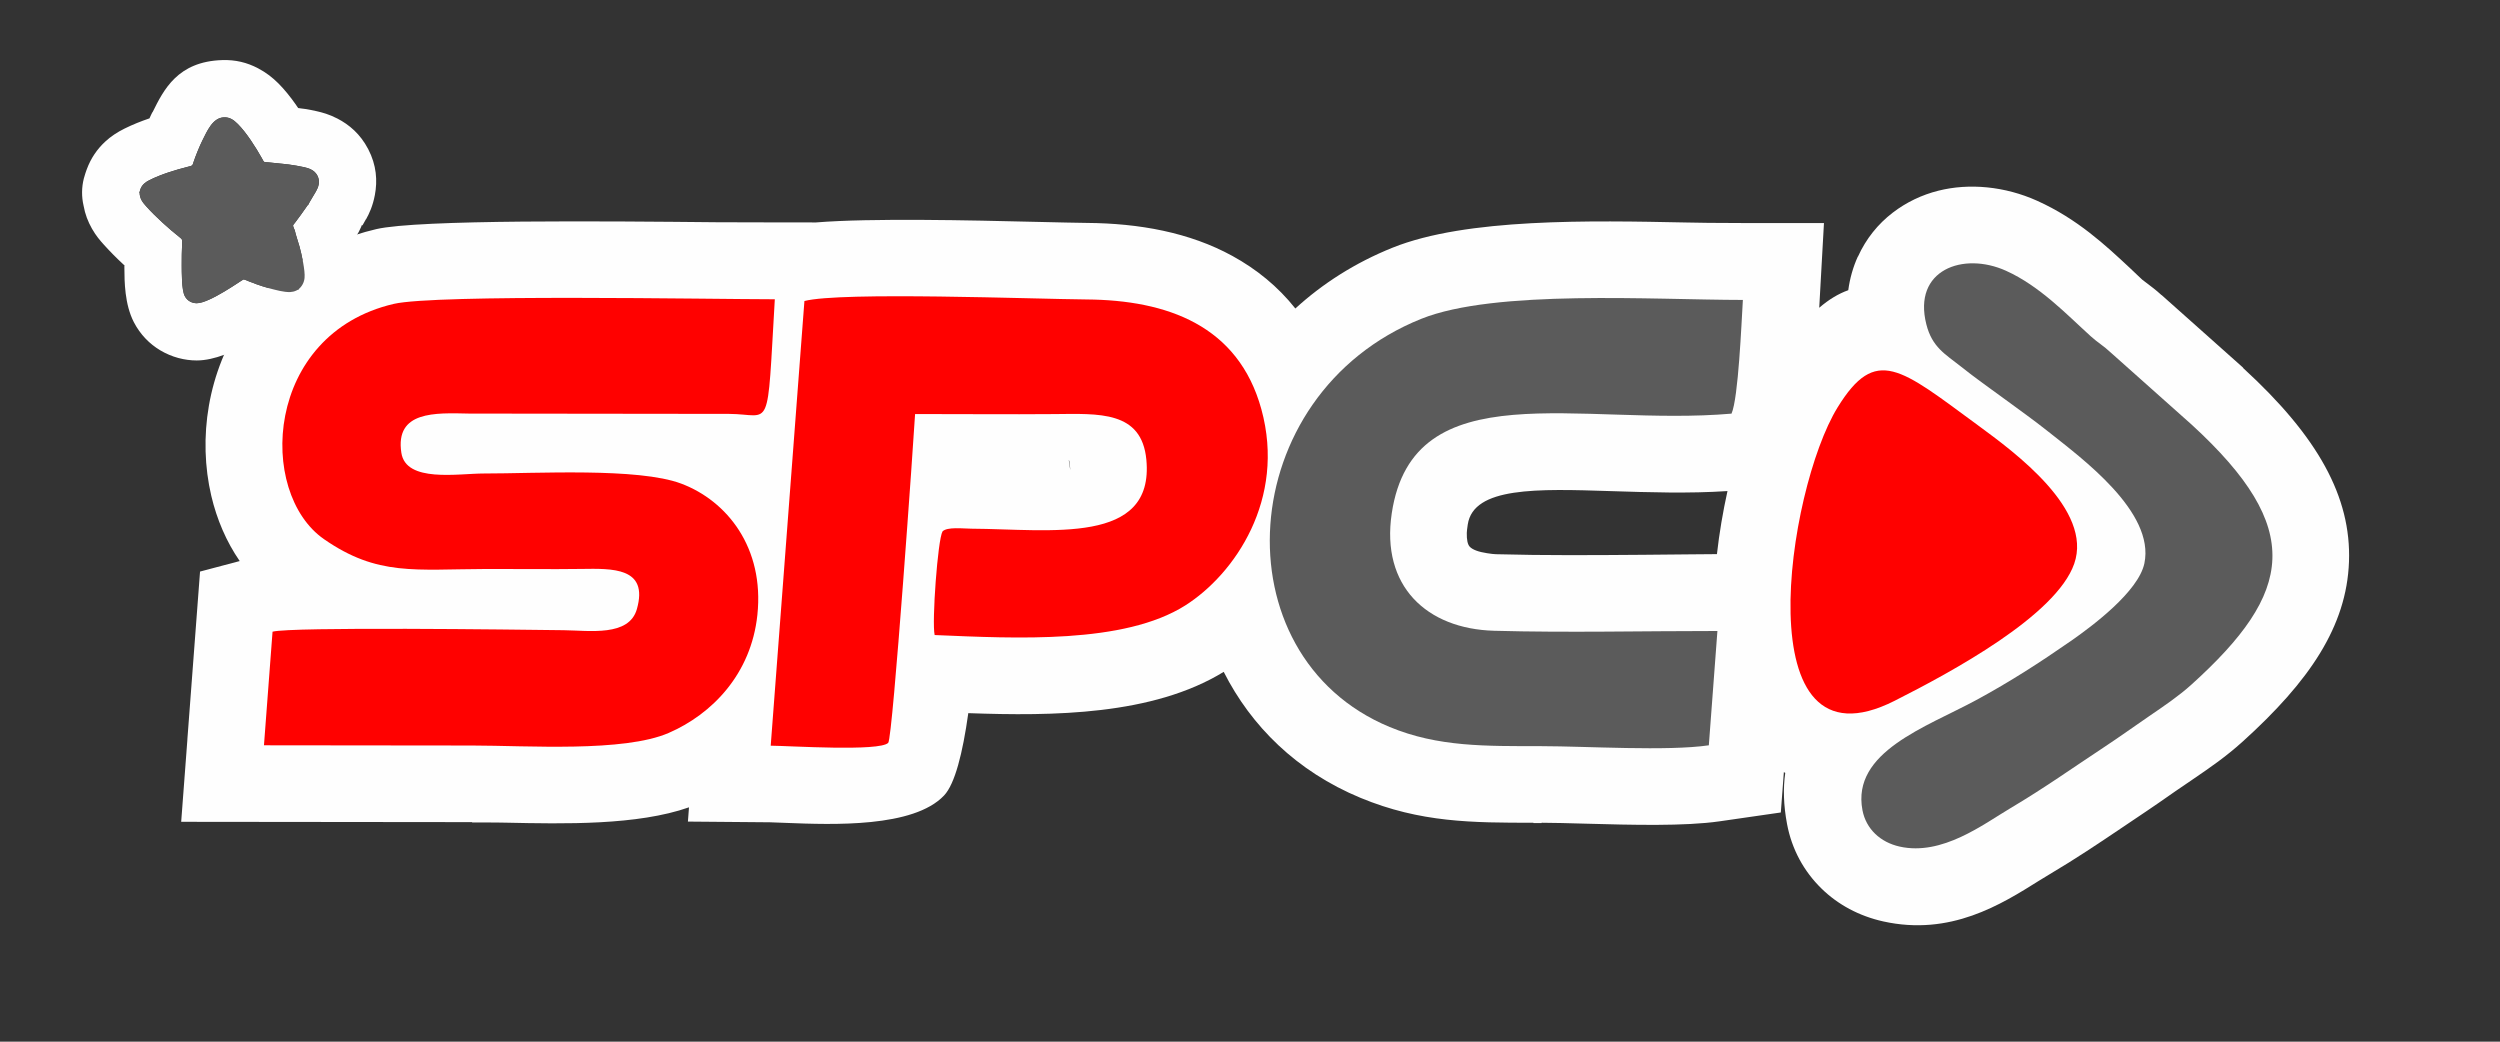 <?xml version="1.0" encoding="UTF-8"?>
<!DOCTYPE svg PUBLIC "-//W3C//DTD SVG 1.1//EN" "http://www.w3.org/Graphics/SVG/1.1/DTD/svg11.dtd">
<!-- Creator: CorelDRAW 2019 (64-Bit) -->
<svg xmlns="http://www.w3.org/2000/svg" xml:space="preserve" width="1.2in" height="0.5in" version="1.1" style="shape-rendering:geometricPrecision; text-rendering:geometricPrecision; image-rendering:optimizeQuality; fill-rule:evenodd; clip-rule:evenodd"
viewBox="0 0 1200 500"
 xmlns:xlink="http://www.w3.org/1999/xlink">
 <rect x="0" y="0" width="1200" height="500" fill="#333333" stroke="none"/>
 <defs>
  <style type="text/css">
   <![CDATA[
    .fil0 {fill:none}
    .fil2 {fill:#FEFEFE}
    .fil4 {fill:#5B5B5B}
    .fil3 {fill:#FF0100}
    .fil1 {fill:#FEFEFE;fill-rule:nonzero}
   ]]>
  </style>
 </defs>
 <g id="Layer_x0020_1">
  <rect class="fil0" width="1200" height="500"/>
  <g id="_2423966915200">
   <path class="fil1" d="M89.93 354.98l6.09 -80.63 19.04 -5.04c-6.39,-9.27 -10.98,-19.96 -13.65,-31.34 -3.2,-13.69 -3.68,-28.63 -1.14,-43.25 2.57,-14.8 8.27,-29.54 17.39,-42.7 13.6,-19.64 34.32,-35.36 62.95,-42.04 20.17,-4.71 111.98,-3.81 163.74,-3.3 3.26,0.03 6.67,0.06 27.53,0.07l19.81 0.02c26.66,-2.15 74,-1.03 105.88,-0.27 10.66,0.25 19.51,0.46 24.12,0.5 25.06,0.19 49.24,4.53 69.84,15.84 11.61,6.37 21.85,14.66 30.24,25.24 13.03,-11.92 28.61,-21.94 46.71,-29.21 35.43,-14.23 94.98,-13.01 140.98,-12.07 6.37,0.13 12.32,0.25 27.1,0.26l38.94 0.02 -2.27 40.64c4.59,-3.95 9.2,-6.73 13.94,-8.43 0.76,-5.74 2.33,-11.13 4.58,-16.13l0.06 0.03c3.92,-8.66 9.65,-15.69 16.68,-21.09 6.58,-5.05 14.04,-8.59 21.95,-10.57 14.73,-3.71 31.9,-2.14 47.41,4.85 19.26,8.67 32.79,21.32 44.78,32.52 3.87,3.62 3.69,3.57 5.63,5.33l1.89 1.44c2.4,1.8 4.78,3.59 7.38,5.98l0.03 -0.04 39 34.75 0.29 0.43c35.8,32.83 51.8,61.78 50.66,92.88 -1.13,30.99 -19,57.35 -51,86.26 -8.14,7.35 -15.75,12.55 -23.37,17.75l-0.83 0.57c-8.26,5.65 -7.57,5.15 -8.01,5.46 -5.79,4.04 -11.56,8.07 -14.27,9.85l-12.01 8.08c-10.66,7.18 -21.37,14.39 -34.2,22 -2.68,1.59 -3.81,2.3 -5.04,3.07 -18.19,11.43 -42.56,26.74 -74.84,19.57 -11.55,-2.57 -21.71,-8.03 -29.62,-15.77 -8.42,-8.23 -14.22,-18.73 -16.52,-30.87 -1.74,-9.2 -1.93,-17.35 -0.88,-24.63l-0.67 -0.4 -1.46 19.38 -29.36 4.24c-16.85,2.43 -42.21,1.74 -64.06,1.14 -8.26,-0.23 -15.97,-0.44 -21.41,-0.45l0 0.15 -3.93 0 0 -0.15c-29.22,-0.01 -54.2,-0.02 -82.98,-11.95 -30.69,-12.73 -52.52,-34.47 -65.67,-60.48 -34.04,20.89 -81.9,21.28 -122.6,19.82 -2.68,19.24 -6.44,34.02 -11.61,39.5 -14.67,15.57 -53.74,14.04 -75.56,13.19l-7.97 -0.3 -39.44 -0.34 0.52 -6.85c-24.76,8.72 -60,7.96 -87.82,7.37 -2.56,-0.05 -4.94,-0.11 -16.29,-0.11l0 -0.15 -139.64 -0.15 2.98 -39.48zm870.94 -96.54c1,-2.86 -3.3,1.45 -5.79,-1.35 -7.97,-8.97 -19.74,-17.61 -27.34,-23.19l-5.9 -4.34c-4.26,-3.15 -8.11,-5.99 -11.65,-8.48 -7.9,17.05 -14.44,47.02 -13.99,72 0.06,3.04 0.22,5.87 0.51,8.44 12.3,-6.3 28.2,-14.89 42.05,-24.33 11.45,-7.8 20.82,-15.07 22.11,-18.76zm-136.74 7.53c1.13,-10.1 2.87,-20.35 5.06,-30.26 -18.46,1.23 -37.66,0.61 -56.1,0.02 -35.15,-1.13 -65.85,-2.11 -68.57,16.05 -0.29,1.94 -0.44,3.26 -0.46,3.98 -0.08,3.38 0.43,5.57 1.37,6.61 1.31,1.46 4.23,2.54 8.37,3.17 1.89,0.3 3.33,0.46 4.28,0.48 23.39,0.65 47.22,0.46 70.88,0.28 20.24,-0.15 28.86,-0.32 35.19,-0.32zm-310.52 -41.9c-0.22,-2.38 -0.41,-3.26 -0.59,-3.17 0.47,3.11 0.92,6.59 0.59,3.17z"/>
   <path class="fil2" d="M130.82 303.23l-4.12 54.51c33.45,0.03 66.67,0.08 99.89,0.11 26.42,0.02 72.81,3.34 94.42,-6.06 20.78,-9.03 39.53,-28.24 42.54,-56.63 3.41,-32.28 -14.59,-54.78 -36.58,-63.03 -20.65,-7.76 -69.75,-4.82 -94.7,-4.84 -12.35,-0.02 -37.4,4.54 -39.62,-9.93 -3.09,-20.17 16.26,-19.19 32.53,-18.83l124.8 0.15c20.68,0.07 18.04,10.74 21.92,-55.02 -31.04,-0.02 -162.69,-2.5 -182.91,2.22 -62.09,14.5 -65.67,90.62 -33.44,112.96 25.72,17.83 43.69,14.39 78.14,14.28 15.11,-0.05 30.28,0.19 45.38,-0.02 14.67,-0.19 32.36,-0.91 26.62,19.29 -3.78,13.29 -22.71,10.28 -35.13,10.13 -23.74,-0.3 -130.68,-1.69 -139.73,0.71zm864.8 -32.66c9,-25.86 -28.29,-53.28 -46.1,-66.35 -37.36,-27.42 -49.07,-38.57 -67.51,-8.61 -24.35,39.59 -44.86,177.27 27.35,140.8 27.44,-13.86 77.61,-40.94 86.27,-65.84zm-1.6 37.1c-14.8,10.28 -29.02,19.47 -45.39,28.34 -24.11,13.06 -59.96,24.85 -54.66,52.87 1.7,8.97 8.53,15.41 17.89,17.49 20.39,4.54 40.15,-10.73 53.2,-18.48 15.98,-9.47 29.97,-19.4 44.62,-29.06 7.71,-5.09 14.19,-9.8 21.84,-15.03 7.11,-4.86 14.26,-9.68 20.31,-15.15 49.08,-44.32 54.57,-74.91 0.2,-124.78l-39 -34.76c-3.19,-3.03 -6.15,-4.69 -9.44,-7.67 -11.44,-10.35 -24.45,-24.16 -40.76,-31.5 -20.52,-9.24 -44.81,-0.43 -38.21,25.7 2.79,11.08 9.15,14.37 16.41,20.14 7.48,5.96 13.69,10.24 21.15,15.74 7.42,5.46 13.91,10.02 21.13,15.77 15.72,12.52 51.15,38.39 45.98,63.11 -2.83,13.53 -24.98,30.1 -35.27,37.26zm-162.9 -109.13c3.31,-7.27 4.8,-43.98 5.46,-54.58 -42.69,-0.03 -118.96,-5.15 -154.38,9.07 -90.4,36.32 -97.68,161.7 -15.17,195.91 23.3,9.66 45.96,9.17 72.93,9.21 21.88,0.03 60.27,2.49 80.28,-0.41l4.12 -54.87c-35.38,-0.02 -71.92,0.87 -107.15,-0.1 -32.42,-0.9 -54.4,-21.45 -49.17,-56.36 10.28,-68.5 90.84,-41.6 163.08,-47.87zm-461.2 159.38c9,0.07 52.41,2.89 56.43,-1.38 2.2,-2.33 12.39,-148.5 12.89,-157.81 22.22,-0.02 44.51,0.2 66.73,0.02 21.43,-0.18 42.04,-1.7 44.28,21.88 3.92,41.25 -46.13,33.37 -84,33.13 -3.8,-0.02 -11.63,-1 -13.84,1.32 -2.3,3.94 -5.18,43.59 -3.78,49.74 39.18,1.65 90.89,4.38 120.24,-14.18 23.74,-15.01 48.46,-51.01 36.57,-94.23 -11.07,-40.22 -45.28,-52.37 -83.87,-52.67 -24.8,-0.2 -118.13,-3.8 -135.46,0.75l-16.18 213.44z"/>
   <path class="fil3" d="M369.92 357.93c9,0.07 52.41,2.89 56.43,-1.38 2.2,-2.33 12.39,-148.5 12.89,-157.81 22.22,-0.02 44.51,0.21 66.73,0.02 21.43,-0.18 42.04,-1.7 44.28,21.88 3.92,41.25 -46.12,33.36 -84,33.13 -3.8,-0.02 -11.63,-1 -13.84,1.31 -2.3,3.94 -5.18,43.6 -3.78,49.74 39.19,1.65 90.9,4.38 120.25,-14.18 23.74,-15.01 48.46,-51.01 36.57,-94.23 -11.07,-40.22 -45.28,-52.37 -83.87,-52.67 -24.8,-0.19 -118.13,-3.8 -135.46,0.75l-16.18 213.44z"/>
   <path class="fil4" d="M831.12 198.55c3.31,-7.28 4.8,-43.98 5.46,-54.58 -42.69,-0.03 -118.96,-5.15 -154.38,9.07 -90.4,36.32 -97.68,161.7 -15.17,195.91 23.3,9.66 45.96,9.17 72.93,9.21 21.88,0.03 60.27,2.49 80.28,-0.41l4.12 -54.87c-35.38,-0.02 -71.92,0.87 -107.15,-0.11 -32.42,-0.9 -54.4,-21.44 -49.17,-56.36 10.28,-68.5 90.84,-41.59 163.08,-47.86z"/>
   <path class="fil4" d="M994.02 307.67c-14.8,10.28 -29.01,19.47 -45.38,28.34 -24.11,13.06 -59.96,24.85 -54.66,52.87 1.7,8.96 8.53,15.41 17.89,17.49 20.39,4.54 40.15,-10.74 53.2,-18.48 15.98,-9.47 29.97,-19.4 44.62,-29.07 7.72,-5.09 14.2,-9.79 21.85,-15.02 7.11,-4.86 14.25,-9.68 20.31,-15.15 49.08,-44.32 54.57,-74.92 0.2,-124.78l-39 -34.75c-3.19,-3.03 -6.16,-4.69 -9.44,-7.67 -11.44,-10.35 -24.44,-24.15 -40.76,-31.5 -20.52,-9.24 -44.81,-0.43 -38.21,25.7 2.79,11.08 9.15,14.36 16.41,20.14 7.48,5.97 13.69,10.24 21.15,15.74 7.41,5.47 13.91,10.02 21.13,15.77 15.72,12.52 51.15,38.39 45.98,63.11 -2.84,13.53 -24.98,30.1 -35.28,37.26z"/>
   <path class="fil3" d="M995.63 270.57c9,-25.86 -28.3,-53.28 -46.11,-66.35 -37.36,-27.42 -49.07,-38.57 -67.51,-8.61 -24.35,39.59 -44.86,177.27 27.35,140.8 27.44,-13.86 77.61,-40.94 86.27,-65.84z"/>
   <g>
    <path class="fil2" d="M44.12 109.73c-1.88,-3.32 -3.28,-6.88 -4,-10.99 -1,-4.28 -0.98,-8.79 0.14,-13.15 0.2,-0.8 0.44,-1.59 0.71,-2.37 0.18,-0.58 0.33,-0.99 0.51,-1.5l0.01 0c0.01,-0.03 0.02,-0.07 0.04,-0.1 0.05,-0.14 0.1,-0.28 0.15,-0.43 1.98,-5.34 4.98,-9.62 8.74,-13.14 2.81,-2.62 5.95,-4.64 9.26,-6.28l0 0c0.03,-0.02 0.06,-0.03 0.09,-0.05 3.93,-1.94 7.98,-3.56 11.98,-4.91 0.24,-0.57 0.49,-1.13 0.77,-1.69l0.64 -1.29 0.07 0.04c5.35,-10.83 12.05,-24.34 33.38,-25.03 6.5,-0.22 12.04,1.2 17.26,3.94 4.06,2.14 6.98,4.5 9.71,7.2 2.95,2.93 5.91,6.63 8.61,10.49l-0.02 0.01c0.02,0.03 0.04,0.06 0.06,0.09 0.3,0.43 0.59,0.85 0.89,1.28 0.52,0.07 1.02,0.15 1.46,0.21 0.78,0.07 1.56,0.17 2.35,0.3 1.52,0.26 3.17,0.58 5.1,1.02 2.61,0.59 5.92,1.46 9.91,3.52 5.61,2.9 10.99,7.37 14.8,14.68 4.04,7.75 4.47,15.23 3.2,22 -1.01,5.35 -2.71,8.93 -4.22,11.65l-0.06 -0.03c-0.01,0.02 -0.02,0.05 -0.04,0.07 -1.68,3.02 -1.48,2.64 -1.64,2.9l-0.06 -0.03c-0.02,0.02 -0.03,0.05 -0.04,0.07 -0,0.01 -0,0 -0,-0l-0.21 -0.13c-0.13,0.35 -0.27,0.69 -0.41,1.04l-0.01 0.03 -0.01 -0c-0.64,1.51 -1.42,2.97 -2.33,4.35 0.72,2.85 1.52,6.43 2.01,9.48 0.7,4.37 1.05,9.01 0.63,13.13 -0.22,2.23 -0.65,4.39 -1.28,6.55 -0.76,2.59 -1.71,4.87 -2.86,6.96l-0.01 -0c-0.15,0.27 -0.3,0.54 -0.46,0.8l-0.41 0.7 -0.03 -0.02c-0.24,0.4 -0.48,0.8 -0.74,1.19 -0.78,1.19 -1.57,2.26 -2.5,3.34l-0.01 -0.01c-0.21,0.24 -0.43,0.49 -0.65,0.73 -3.47,4.32 -8.11,7.39 -13.22,8.98 -1.44,0.56 -2.83,0.98 -4.12,1.29l-0.01 -0.02c-0.14,0.04 -0.28,0.07 -0.43,0.1 -2.19,0.49 -4.3,0.8 -6.15,0.89l-0 -0.06c-0.05,0 -0.09,0 -0.14,0.01 -6.49,0.29 -12.06,-1.03 -16.38,-2.16 -0.28,-0.06 -0.56,-0.13 -0.83,-0.2l-0.86 -0.22c-0.79,-0.2 -1.54,-0.41 -2.26,-0.62 -7.55,4.27 -17.27,8.69 -25.77,8.68 -5.77,0 -11.96,-1.53 -17.6,-4.92 -5.04,-3.03 -9.49,-7.47 -12.6,-13.49 -4.41,-8.54 -4.49,-19.61 -4.52,-25.68l-0.01 -1.31 0.09 0c0,-0.06 0,-0.12 0,-0.18 -0.23,-0.21 -0.45,-0.41 -0.68,-0.62 -3.02,-2.79 -6.23,-6.01 -9.14,-9.24 -2.02,-2.24 -3.86,-4.37 -5.81,-7.78l0.01 -0c-0.02,-0.03 -0.04,-0.06 -0.06,-0.09zm97.41 0.88c-0.19,-0.33 -0.8,-1.85 -0.85,-2.18 -0.07,-0.49 0.59,-1.07 0.93,-1.54 1.95,-2.66 3.99,-5.31 5.82,-8.06 0.55,-0.83 0.42,-0.54 0.53,-0.45 0.01,-0.03 0.05,-0.09 0.02,-0.09 -0.03,0 0.02,-0.07 0.02,-0.09 0.17,-0.61 2.98,-5.1 3.64,-6.29 1.04,-1.87 2.29,-4.6 0.7,-7.65 -1.45,-2.78 -4.38,-3.57 -6.39,-4.03 -2.43,-0.55 -4.87,-0.93 -7.43,-1.3l-9.53 -1c-2.59,-0.19 -2.08,0.17 -3.25,-1.93 -2.97,-5.33 -7.55,-12.48 -11.59,-16.49 -2.07,-2.05 -3.89,-3.29 -6.62,-3.2 -5.47,0.18 -8.13,6.69 -10.37,11.1 -1.24,2.45 -3.37,7.67 -4.22,10.29 -0.61,1.89 -0.46,1.77 -2.85,2.37 -6.1,1.55 -12.57,3.52 -18.26,6.33 -2.01,0.99 -3.64,2.3 -4.38,4.3 -0.11,0.31 -0.2,0.54 -0.27,0.84 -0.15,0.66 -0.1,0.46 -0.36,0.91l0.19 -0.03c0.05,3.06 1.53,4.78 3.4,6.87 4.19,4.66 10.78,10.65 15.71,14.5 1.51,1.17 1.36,1.31 1.3,3.08 -0.13,3.48 -0.25,7 -0.2,10.52 0.05,3.22 -0.1,11.65 1.46,14.69 1.26,2.45 3.62,3.46 5.75,3.46 6.18,0.01 21.72,-11.2 22.4,-11.39 0.44,-0.13 2.58,0.87 3.12,1.09 0.5,0.2 1.02,0.31 1.52,0.53 0.64,0.28 0.97,0.42 1.57,0.63 2,0.69 4.15,1.43 6.31,1.99 2.78,0.72 6.93,1.91 9.92,1.78 0.92,-0.04 1.98,-0.27 2.85,-0.67 0.72,-0.33 0.78,-0.5 1.08,-0.35 0.21,-0.5 0.75,-0.89 1.13,-1.33 0.42,-0.49 0.64,-0.85 0.93,-1.37 0.52,-0.95 0.81,-1.93 0.93,-3.09 0.35,-3.45 -1.41,-11.28 -2.38,-14.85 -0.67,-2.48 -1.8,-5.52 -2.3,-7.89zm32.18 -2.58c-0.01,0.03 -0.02,0.06 -0.03,0.08l0.21 0.13c0,-0.01 0,-0.04 0.01,-0.09l-0.19 -0.11z"/>
    <path id="1" class="fil4" d="M66.82 92.47l0.19 -0.03c0.05,3.06 1.53,4.78 3.4,6.87 4.19,4.66 10.78,10.65 15.71,14.5 1.51,1.17 1.36,1.31 1.3,3.08 -0.13,3.48 -0.25,7 -0.2,10.52 0.05,3.22 -0.1,11.65 1.46,14.69 1.26,2.45 3.62,3.46 5.75,3.46 6.18,0.01 21.72,-11.2 22.4,-11.39 0.44,-0.13 2.58,0.87 3.12,1.09 0.5,0.2 1.02,0.31 1.52,0.53 0.64,0.28 0.97,0.42 1.57,0.63 2,0.69 4.15,1.43 6.31,1.99 2.78,0.72 6.93,1.91 9.92,1.78 0.92,-0.04 1.98,-0.27 2.85,-0.67 0.72,-0.33 0.78,-0.5 1.08,-0.35 0.21,-0.5 0.75,-0.89 1.13,-1.33 0.42,-0.49 0.64,-0.85 0.93,-1.37 0.52,-0.95 0.81,-1.93 0.93,-3.09 0.35,-3.45 -1.41,-11.28 -2.38,-14.85 -0.67,-2.48 -1.8,-5.52 -2.3,-7.89 -0.19,-0.33 -0.8,-1.85 -0.85,-2.18 -0.07,-0.49 0.59,-1.07 0.93,-1.54 1.95,-2.66 3.99,-5.31 5.82,-8.06 0.55,-0.83 0.42,-0.54 0.53,-0.45 0.01,-0.03 0.05,-0.09 0.02,-0.09 -0.03,0 0.02,-0.07 0.02,-0.09 0.17,-0.61 2.98,-5.1 3.64,-6.29 1.04,-1.87 2.29,-4.6 0.7,-7.65 -1.45,-2.78 -4.38,-3.57 -6.39,-4.03 -2.43,-0.55 -4.87,-0.93 -7.43,-1.3l-9.53 -1c-2.59,-0.19 -2.08,0.17 -3.25,-1.93 -2.97,-5.33 -7.55,-12.48 -11.59,-16.49 -2.07,-2.05 -3.89,-3.29 -6.62,-3.2 -5.47,0.18 -8.13,6.69 -10.37,11.1 -1.24,2.45 -3.37,7.67 -4.22,10.29 -0.61,1.89 -0.46,1.77 -2.85,2.37 -6.1,1.55 -12.57,3.52 -18.26,6.33 -2.01,0.99 -3.64,2.3 -4.38,4.3 -0.11,0.31 -0.2,0.54 -0.27,0.84 -0.15,0.66 -0.1,0.46 -0.36,0.91z"/>
   </g>
   <path class="fil3" d="M130.82 303.23l-4.12 54.51c33.45,0.04 66.67,0.08 99.89,0.11 26.41,0.02 72.81,3.34 94.42,-6.06 20.78,-9.03 39.53,-28.24 42.53,-56.63 3.41,-32.28 -14.59,-54.78 -36.57,-63.03 -20.65,-7.76 -69.75,-4.82 -94.7,-4.85 -12.35,-0.01 -37.41,4.54 -39.62,-9.93 -3.09,-20.17 16.26,-19.19 32.53,-18.83l124.8 0.15c20.68,0.07 18.04,10.74 21.93,-55.02 -31.04,-0.02 -162.69,-2.5 -182.91,2.22 -62.09,14.5 -65.67,90.62 -33.44,112.96 25.72,17.83 43.69,14.39 78.14,14.28 15.11,-0.05 30.28,0.19 45.38,-0.02 14.67,-0.19 32.36,-0.91 26.62,19.29 -3.78,13.29 -22.71,10.28 -35.13,10.12 -23.74,-0.3 -130.68,-1.69 -139.73,0.71z"/>
  </g>
 </g>
</svg>
